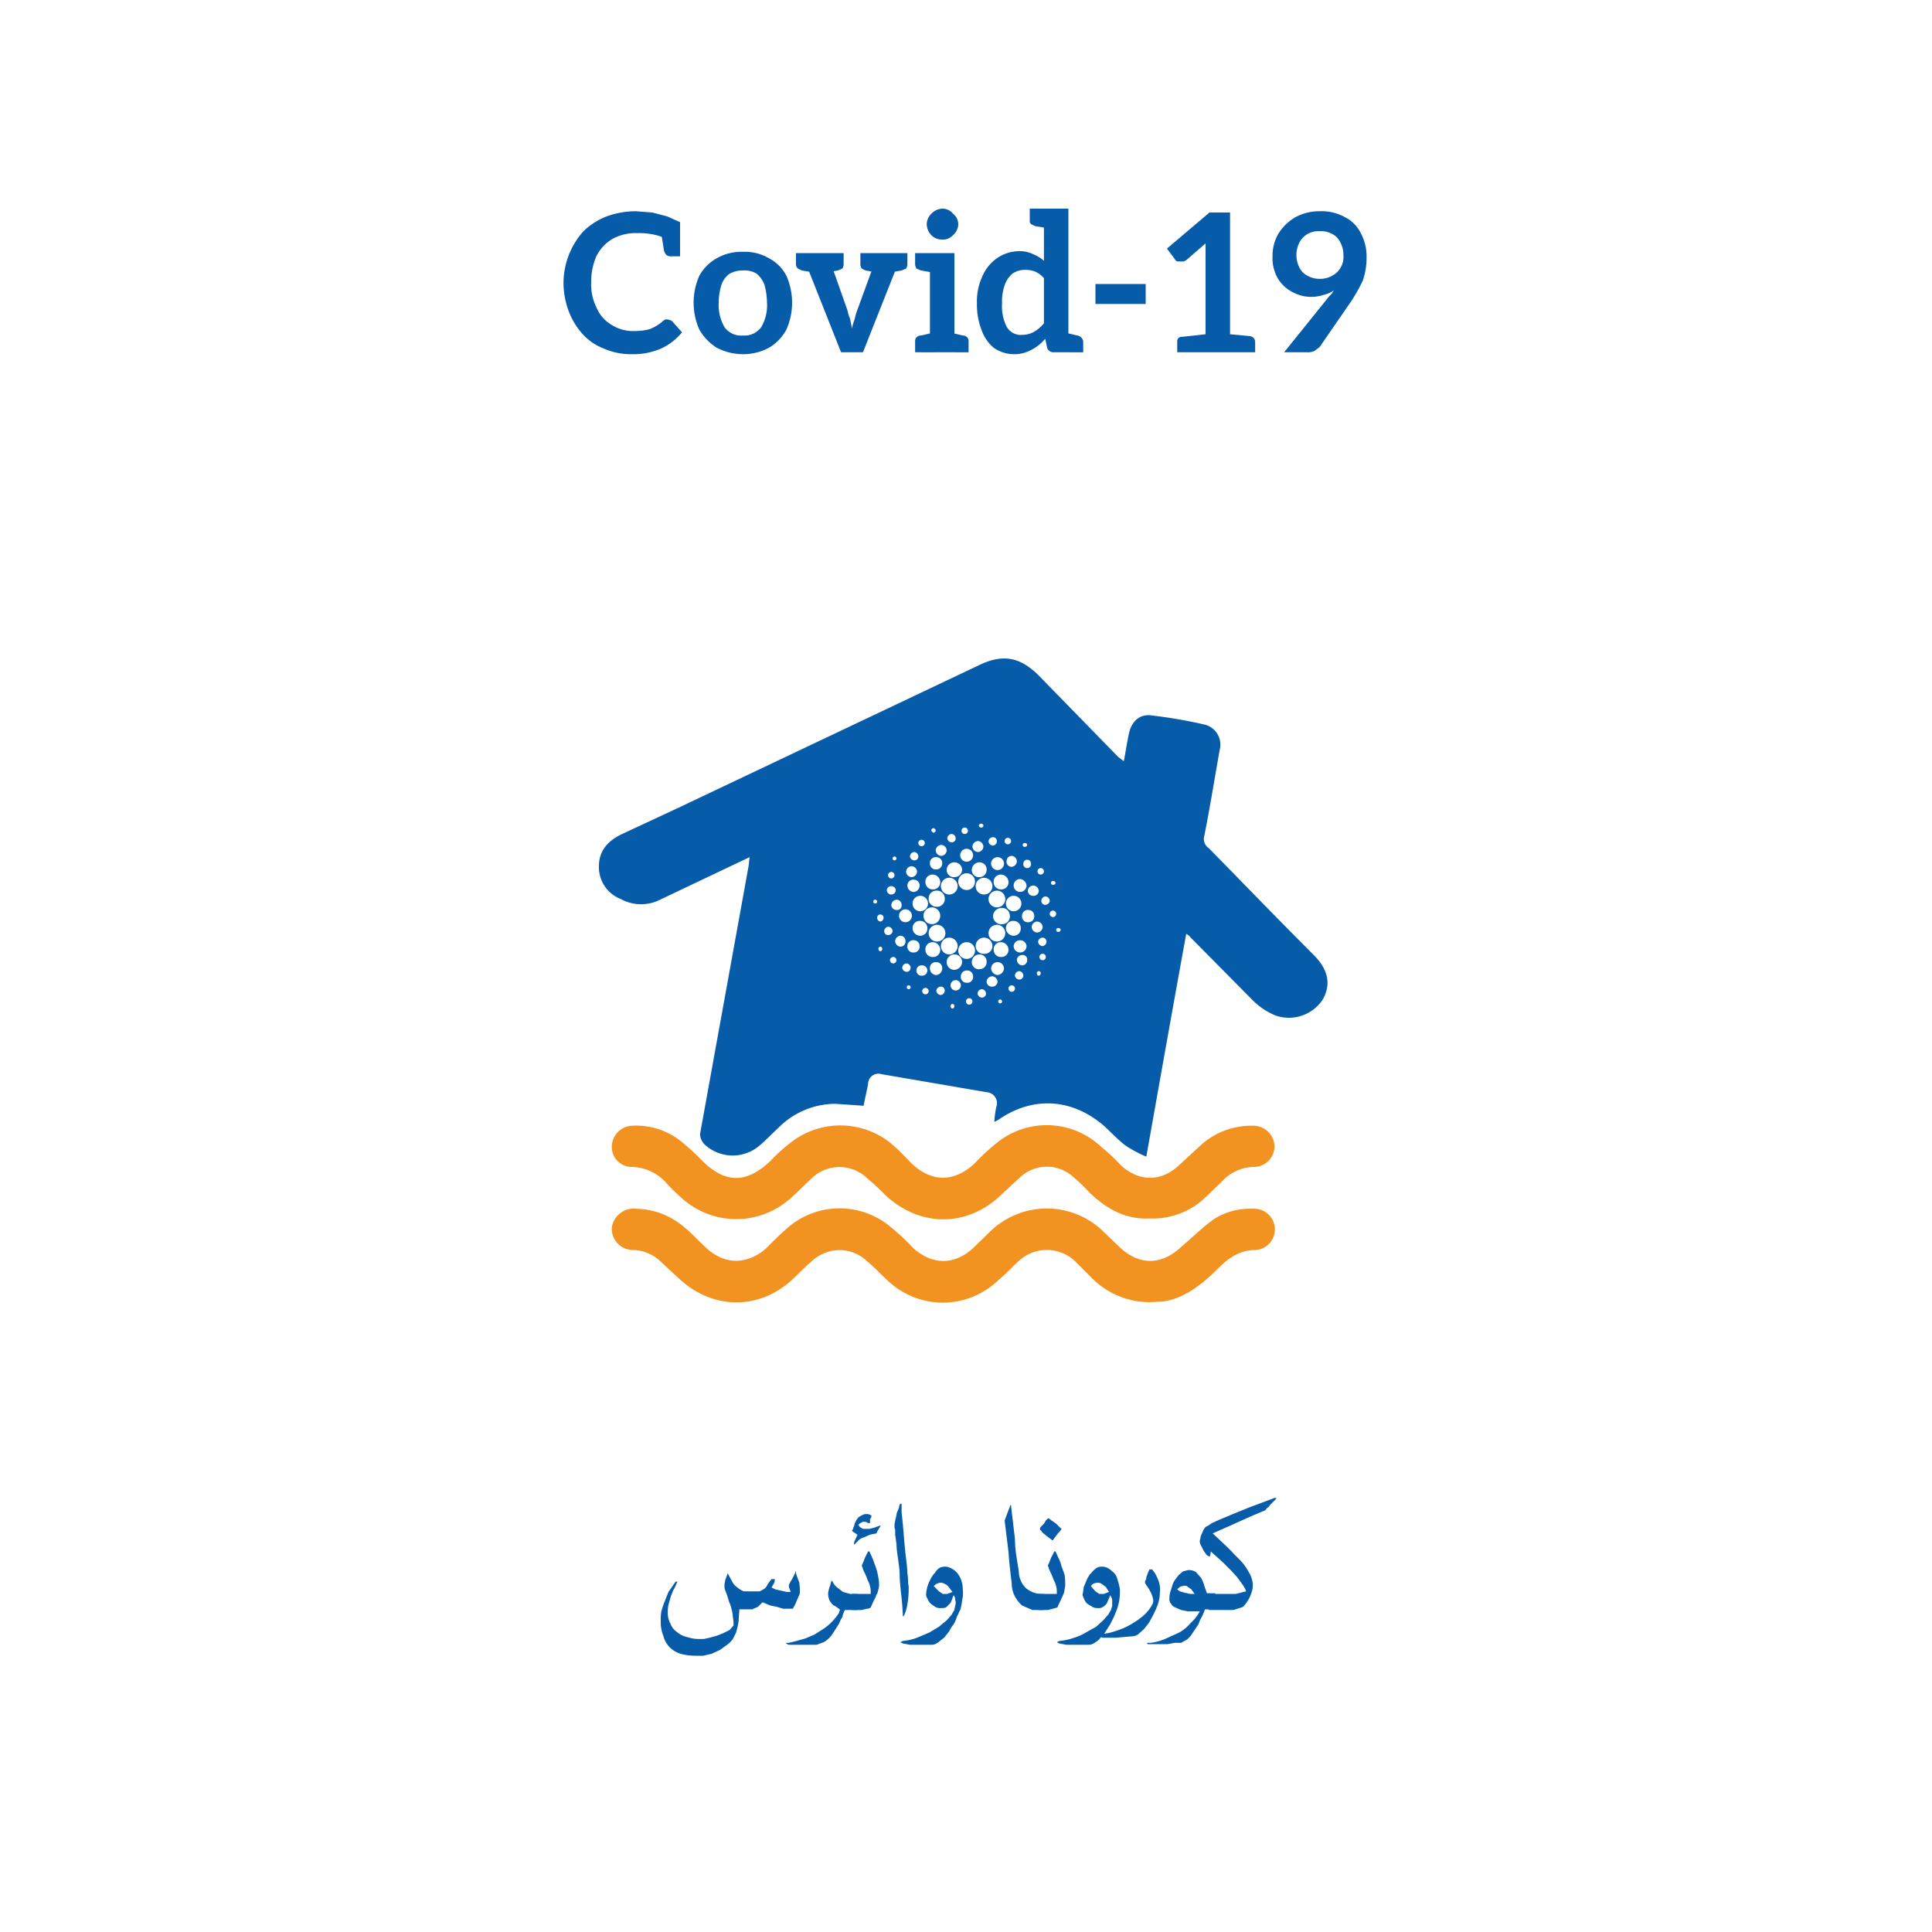 <svg xmlns="http://www.w3.org/2000/svg" id="bc461046-6704-4f57-923e-69feaf2bea69" data-name="Layer 1" viewBox="0 0 300 300"><defs><style>      .b5263675-0f60-431d-8700-a8efcddd60b5 {        fill: #065ca9;      }      .bf2f3766-9b97-4b66-ad09-2412f2674e47 {        fill: #f29220;      }    </style></defs><g><path class="b5263675-0f60-431d-8700-a8efcddd60b5" d="M98.1,55a10.5,10.5,0,0,1-4.4-.9,8.6,8.6,0,0,1-3.3-2.3,11.3,11.3,0,0,1-2.1-3.5,12.6,12.6,0,0,1-.8-4.3,12.1,12.1,0,0,1,3.1-8.1,11.1,11.1,0,0,1,3.6-2.3,13.3,13.3,0,0,1,4.5-.8l2.6.2,2.3.6,2,.9v2.6h-2.1a8.6,8.6,0,0,0-2.1-.7,11,11,0,0,0-2.5-.2,7.4,7.4,0,0,0-3.8.9,6.5,6.5,0,0,0-2.5,2.7,9.8,9.8,0,0,0-.8,4,8,8,0,0,0,.8,3.9,5.6,5.6,0,0,0,2.3,2.7,6.2,6.2,0,0,0,3.7,1,8.5,8.5,0,0,0,2.3-.3,6.7,6.7,0,0,0,2.1-1.3l.3-.2h.4l.6.2,1.6,1.8a8.9,8.9,0,0,1-3.2,2.5A10.8,10.8,0,0,1,98.1,55Zm4.6-18.6,2.9.7v2.7H104a.9.9,0,0,1-.6-.3,1.6,1.6,0,0,1-.3-.6Z"></path><path class="b5263675-0f60-431d-8700-a8efcddd60b5" d="M115.4,39.1a7.4,7.4,0,0,1,4,1,6.4,6.4,0,0,1,2.7,2.7,10.3,10.3,0,0,1,0,8.4,7.3,7.3,0,0,1-2.7,2.8,8.5,8.5,0,0,1-4,1,8.9,8.9,0,0,1-4.1-1,8.1,8.1,0,0,1-2.7-2.8,10.3,10.3,0,0,1,0-8.4,7,7,0,0,1,2.7-2.7A7.8,7.8,0,0,1,115.4,39.1Zm0,13a3.2,3.2,0,0,0,2.8-1.3,6.7,6.7,0,0,0,.9-3.8,11.1,11.1,0,0,0-.4-2.8,4.3,4.3,0,0,0-1.2-1.7,3.6,3.6,0,0,0-2.1-.5,4.1,4.1,0,0,0-2.1.5,3.5,3.5,0,0,0-1.3,1.8,9.6,9.6,0,0,0-.4,2.7,6.9,6.9,0,0,0,.9,3.8A3.2,3.2,0,0,0,115.4,52.1Z"></path><path class="b5263675-0f60-431d-8700-a8efcddd60b5" d="M126.6,39.3l-.3,3-1.8-.3-.6-.3a.9.9,0,0,1-.3-.6V39.3Zm4,15.4-6.1-15.4h3.1l.7.2.4.5,2.9,8.2a6.5,6.5,0,0,0,.4,1.3l.3,1.5a7.4,7.4,0,0,1,.4-1.4,10.3,10.3,0,0,1,.4-1.4l3-8.2c0-.2.2-.3.4-.5l.6-.2h3L134,54.7Zm-3.5-14.4v-1h2.3v1Zm3.9-1v1.8a1.4,1.4,0,0,1-.2.6l-.7.3-1.7.3-.4-3Zm5.5,0-.3,3-1.8-.3-.6-.3a1.4,1.4,0,0,1-.2-.6V39.3Zm-.9,1v-1h2.2v1Zm5.3-1v1.8a1.4,1.4,0,0,1-.2.6l-.7.3-1.7.3-.4-3Z"></path><path class="b5263675-0f60-431d-8700-a8efcddd60b5" d="M145.1,39.3l-.4,3L143,42l-.7-.3a1.4,1.4,0,0,1-.2-.6V39.3Zm-3,15.4V53a.8.8,0,0,1,.2-.6.9.9,0,0,1,.7-.3l1.7-.4.4,3Zm4.2-17.5a2.3,2.3,0,0,1-1.7-.7,2.6,2.6,0,0,1-.7-1.7,2.4,2.4,0,0,1,.7-1.6,2.5,2.5,0,0,1,1.7-.8,2.1,2.1,0,0,1,1.7.8,2.1,2.1,0,0,1,.8,1.6,2.3,2.3,0,0,1-.8,1.7A2.1,2.1,0,0,1,146.3,37.2Zm-1.9,17.5V39.3h3.8V54.7Zm3,0,.4-3,1.7.4a.9.9,0,0,1,.7.3.8.8,0,0,1,.2.6v1.7Z"></path><path class="b5263675-0f60-431d-8700-a8efcddd60b5" d="M157.4,55a5.5,5.5,0,0,1-3.1-1,6.3,6.3,0,0,1-1.9-2.8,10.7,10.7,0,0,1-.7-4.1,9.1,9.1,0,0,1,.8-4.1,6.6,6.6,0,0,1,2.3-2.9,6.1,6.1,0,0,1,3.5-1.1,4.8,4.8,0,0,1,2.2.5,5.4,5.4,0,0,1,1.6,1V32.4h3.8V54.7h-2.3a1,1,0,0,1-1-.7l-.3-1.4a6.8,6.8,0,0,1-2.1,1.7A5.5,5.5,0,0,1,157.4,55Zm1.3-3a3.8,3.8,0,0,0,1.9-.5,5.8,5.8,0,0,0,1.5-1.3v-7a3.8,3.8,0,0,0-1.3-1,4.1,4.1,0,0,0-1.6-.3,3.4,3.4,0,0,0-2,.6,4.1,4.1,0,0,0-1.2,1.8,7.5,7.5,0,0,0-.4,2.8,7,7,0,0,0,.7,3.6A2.5,2.5,0,0,0,158.7,52Zm4.2-19.6-.4,3-1.8-.3-.6-.3a.7.7,0,0,1-.2-.6V32.4Zm2.3,22.3.4-3,1.7.4a1.1,1.1,0,0,1,.9.9v1.7Z"></path><path class="b5263675-0f60-431d-8700-a8efcddd60b5" d="M170.1,47.2V44.1h7.8v3.1Z"></path><path class="b5263675-0f60-431d-8700-a8efcddd60b5" d="M182.8,54.7V53.1a.7.7,0,0,1,.8-.8l3.6-.4V37.8l-3,2.6-.4.2h-1a.8.8,0,0,1-.4-.4l-1.2-1.6,6.6-5.6H191V51.9l3.1.3a.9.9,0,0,1,.8.9v1.6Z"></path><path class="b5263675-0f60-431d-8700-a8efcddd60b5" d="M199.4,54.7l7-8.7.4-.4.3-.5a4.6,4.6,0,0,1-1.6.7,6.3,6.3,0,0,1-1.9.3,6.1,6.1,0,0,1-3-.8,5.6,5.6,0,0,1-2.2-2.1,6.3,6.3,0,0,1-.8-3.4,6.8,6.8,0,0,1,.9-3.5,7.5,7.5,0,0,1,2.7-2.6,7.9,7.9,0,0,1,3.8-.9,7.4,7.4,0,0,1,3.8.9,5.5,5.5,0,0,1,2.5,2.5,7.6,7.6,0,0,1,.9,3.8,10.5,10.5,0,0,1-.6,3.6,25.8,25.8,0,0,1-1.8,3.2l-4.9,7.1-.8.6a2.5,2.5,0,0,1-1.2.2Zm5.5-11.4a3.9,3.9,0,0,0,2-.5,3.3,3.3,0,0,0,1.7-3.2,3.9,3.9,0,0,0-.5-2,2.7,2.7,0,0,0-1.3-1.3,3.6,3.6,0,0,0-1.9-.4,3.4,3.4,0,0,0-1.8.4,3.3,3.3,0,0,0-1.3,1.3,4.3,4.3,0,0,0,0,4,2.8,2.8,0,0,0,1.2,1.2A3.8,3.8,0,0,0,204.9,43.3Z"></path></g><g><path class="b5263675-0f60-431d-8700-a8efcddd60b5" d="M102.6,251.7a7.6,7.6,0,0,1,.1-1.5,13.1,13.1,0,0,1,.5-1.5l.6-1.5.9-1.3.2-.3h.3l-.2.4a4.7,4.7,0,0,1-.5,1c-.1.4-.3.7-.4,1.1l-.3,1.1a4.5,4.5,0,0,0-.1,1.1,3.4,3.4,0,0,0,.4,1.8,2.7,2.7,0,0,0,1,1.3,3.5,3.5,0,0,0,1.6.8,5.7,5.7,0,0,0,1.8.3h.8l.9-.2,1.1-.3,1-.4,1-.5.6-.7a5.7,5.7,0,0,0-.1-1.3,5,5,0,0,0-.2-1.2,5.6,5.6,0,0,0-.4-1.2l-.3-1-.3-.8a1.5,1.5,0,0,1-.1-.6h0V246c0-.2.1-.3.1-.6l.4-1.1h0l.7,1.3a2.4,2.4,0,0,0,.8.9,3.3,3.3,0,0,0,1,.6H118l.7-.4a1.8,1.8,0,0,0,.5-.7l.6-.8h.5v.2a1.4,1.4,0,0,1-.2.6l-.3.5.6.3.9.2.9.2h.6c-.1-.1-.1-.3-.2-.5s-.1-.3-.1-.5.3-.7.5-1l.5-1V244c0-.1.1,0,.1.2s.3,1,.5,1.5a8.6,8.6,0,0,1,.1,1.6,1.4,1.4,0,0,1-.2.6l-.3.7-.3.7-.3.5h-1.5l-1-.3-1-.2-.7-.3-.5-.2-.7.7-.9.4h-2c0,.6-.1,1.2-.1,1.8a14.9,14.9,0,0,1-.4,1.8l-.5,1a3.8,3.8,0,0,1-.9.9l-1.1.8-1.3.6-1.3.3h-1.2a8.5,8.5,0,0,1-2.3-.3,4,4,0,0,1-1.7-1A3.9,3.9,0,0,1,103,254,5.6,5.6,0,0,1,102.6,251.7Z"></path><path class="b5263675-0f60-431d-8700-a8efcddd60b5" d="M131.2,250a3.6,3.6,0,0,0-.4,1.1,4.7,4.7,0,0,0-.5,1l-.7,1.1a8.6,8.6,0,0,1-.7,1,3.9,3.9,0,0,1-1,.8l-1.1.4h-4.3c-.3-.1-.5-.2-.4-.3h.4l1.2-.3,1.4-.4,1.4-.6,1.4-.9a6.9,6.9,0,0,0,1.3-1.1,7.6,7.6,0,0,0,1.1-1.4.4.4,0,0,1,.1-.3v-.2l-.7-.5a1,1,0,0,1-.6-.5,1.3,1.3,0,0,1-.4-.7,2.5,2.5,0,0,1-.1-.9,5.3,5.3,0,0,1,.3-1.1c.1-.3.1-.5.2-.6v-.2l.2.2a2.2,2.2,0,0,0,.7.9l.9.7,1.1.3h1.2V250h-1.9Z"></path><path class="b5263675-0f60-431d-8700-a8efcddd60b5" d="M135.2,247.3a3.4,3.4,0,0,0-.1-1,4.2,4.2,0,0,0-.4-1,10.4,10.4,0,0,0-.4-1,4.2,4.2,0,0,1-.4-1c-.1-.1-.1-.2,0-.4a10.4,10.4,0,0,0,.4-1l.5-1h.2l.4.9c.2.4.3.8.5,1.3a7.4,7.4,0,0,1,.4,1.4,7.8,7.8,0,0,1,.2,1.4,2.8,2.8,0,0,1-.1.9c-.1.3-.1.6-.3.8a3.6,3.6,0,0,1-.4.9l-.5,1.1a.8.8,0,0,1-.6.2l-.8.2h-1.5v-2.5h2.9Zm-2.9-9.6c.1-.2.2-.3.2-.5a1.4,1.4,0,0,0,.2-.6l.3-.6.3-.4.5-.3.5-.2h.5l.5.2v.3l-.2.3v.6h-.3l-.4-.2h-.4l-.4.2c-.1.1-.2.1-.3.3l.2.3.5.3h1l.8-.2.8-.3c.2,0,.2,0,.1.1l-.3.5a3.3,3.3,0,0,0-.3.6l-1,.2-.9.4a2,2,0,0,0-.8.4l-.7.7h-.1a1.4,1.4,0,0,1,.2-.7l.3-.7c.1,0,.1,0,0-.1l-.4-.3A1.4,1.4,0,0,1,132.3,237.7Z"></path><path class="b5263675-0f60-431d-8700-a8efcddd60b5" d="M138.9,236.6c.1-.3.1-.6.2-.9s.1-.6.2-.9l.3-.7a1.1,1.1,0,0,1,.2-.6h.2v1.4c.2,1.6.3,3,.4,4.2s.2,2.2.3,3,.2,1.6.2,2.2a6.6,6.6,0,0,1,.1,1.3c0,.4.1.6.1.8v.6a14.9,14.9,0,0,1-.2,2.1,6,6,0,0,1-.6,1.9h0a.1.1,0,0,1-.1-.1q-.1-2.1-.3-3.6c-.1-1.1-.2-2-.2-2.8s-.2-2-.3-2.8a15,15,0,0,1-.2-2c-.1-.5-.1-1-.2-1.3v-.9a.8.8,0,0,1-.1-.4v-.3Z"></path><path class="b5263675-0f60-431d-8700-a8efcddd60b5" d="M143.8,247.6a6,6,0,0,1,.2-1.2,6.1,6.1,0,0,1,.5-1.2,3.6,3.6,0,0,1,.7-1,2,2,0,0,1,.8-.8,2.1,2.1,0,0,1,1.1-.1,3.3,3.3,0,0,1,1.3.7,3.6,3.6,0,0,1,.8,1.2,4.5,4.5,0,0,1,.3,1.6,4.9,4.9,0,0,1-.1,1.7,8,8,0,0,1-.3,1.5c-.2.3-.3.7-.5,1a6.1,6.1,0,0,1-.5,1.2,4.1,4.1,0,0,0-.7,1.1l-.8,1-.9.7a1.8,1.8,0,0,1-.9.4h-3.5l-1.1-.2-.4-.2.4-.2a7.9,7.9,0,0,0,2.2-.5l1.9-.8,1.5-.9,1.2-1,.8-.9a4.3,4.3,0,0,1,.4-.7c0-.2.1-.4.1-.6a1.7,1.7,0,0,0,.1-.7,1.5,1.5,0,0,1-.1-.6l-.2-.4c-.1.2-.2.3-.2.5l-.3.7-.6.6c-.2.2-.5.2-.9.2a1.5,1.5,0,0,1-.9-.2l-.7-.5a2.2,2.2,0,0,1-.5-.8A1.1,1.1,0,0,1,143.8,247.6Zm1.2-1.3.8.8.6.4h.7l.8-.3-.6-.8a1.8,1.8,0,0,0-.7-.5,1.1,1.1,0,0,0-.8-.1A1.5,1.5,0,0,0,145,246.3Z"></path><path class="b5263675-0f60-431d-8700-a8efcddd60b5" d="M158.2,244a3.7,3.7,0,0,0,1.1,2.6,3.9,3.9,0,0,0,2.8.9V250h-1.8l-1.6-.7a5.3,5.3,0,0,1-1.1-1.4,4.2,4.2,0,0,1-.5-2c-.2-1.7-.4-3.3-.5-4.9l-.6-4.9.9-2.4h.1v.2l.3,2.5.3,2.6a21.1,21.1,0,0,0,.2,2.5Z"></path><path class="b5263675-0f60-431d-8700-a8efcddd60b5" d="M164.1,247.3a3.4,3.4,0,0,0-.1-1,4.2,4.2,0,0,0-.4-1,10.4,10.4,0,0,0-.4-1,4.2,4.2,0,0,1-.4-1c-.1-.1-.1-.2,0-.4a10.4,10.4,0,0,0,.4-1,9.3,9.3,0,0,0,.5-1h.2l.4.9a5,5,0,0,1,.5,1.3l.5,1.4a7.1,7.1,0,0,1,.1,1.4,2.8,2.8,0,0,1-.1.9,1.9,1.9,0,0,1-.2.8l-.4.9a11.7,11.7,0,0,0-.5,1.1l-.7.2-.8.2h-1.5v-2.5h2.9Zm-2.6-10c0-.1.1-.2.2-.3l.4-.4.3-.5.3-.3h.2a.1.1,0,0,1,.1.1l1,.7.7.7h.1v.2l-.6.7-.6.8c-.1.2-.2.2-.3.1l-.4-.3-.5-.4-.5-.4-.3-.4h-.1Z"></path><path class="b5263675-0f60-431d-8700-a8efcddd60b5" d="M168.1,247.6c.1-.4.1-.7.2-1.2l.5-1.2a3.6,3.6,0,0,1,.7-1,3.2,3.2,0,0,1,.9-.8,2,2,0,0,1,1.1-.1,2.5,2.5,0,0,1,1.2.7,2,2,0,0,1,.8,1.2,9.4,9.4,0,0,1,.4,1.6,9.7,9.7,0,0,1-.1,1.7,8.3,8.3,0,0,1-.4,1.5l-.4,1-.6,1.2-.7,1.1a3.9,3.9,0,0,1-.8,1,2.7,2.7,0,0,1-.8.7,1.8,1.8,0,0,1-.9.4h-3.6l-1.1-.2-.4-.2.4-.2a8.6,8.6,0,0,0,2.3-.5,7.5,7.5,0,0,0,1.8-.8l1.6-.9,1.1-1,.8-.9.4-.7c.1-.2.1-.4.2-.6v-.7c0-.2,0-.5-.1-.6s-.1-.3-.2-.4l-.2.5-.3.7a1.7,1.7,0,0,1-.6.6,1.1,1.1,0,0,1-.8.2,1.5,1.5,0,0,1-.9-.2l-.8-.5a2.2,2.2,0,0,1-.5-.8A1.9,1.9,0,0,1,168.1,247.6Zm1.3-1.3.7.8.6.4h.7l.8-.3-.5-.8-.7-.5a1.1,1.1,0,0,0-.8-.1A1,1,0,0,0,169.4,246.3Z"></path><path class="b5263675-0f60-431d-8700-a8efcddd60b5" d="M171.2,253.7a7.2,7.2,0,0,0,1.9-.4,10.2,10.2,0,0,0,2.2-.9,12.8,12.8,0,0,0,2.1-1.4,6.2,6.2,0,0,0,1.6-2,1.4,1.4,0,0,0,0-.9,4.2,4.2,0,0,0-.4-1,3.5,3.5,0,0,0-.5-.8l-.3-.5h0v-.3a.8.8,0,0,0,.2-.6c.1-.2.2-.6.4-1s0-.2.1-.2h.4a5.4,5.4,0,0,1,1,1.8,3.7,3.7,0,0,1,.2,1.8,5.7,5.7,0,0,1-.3,1.8,14.2,14.2,0,0,1-.8,1.8l-.6,1.1-.8,1-.9.8a2,2,0,0,1-1.1.3l-2.3.2h-2.1c-.3-.1-.4-.2-.4-.3Z"></path><path class="b5263675-0f60-431d-8700-a8efcddd60b5" d="M181.6,248.1a2.5,2.5,0,0,1,.1-.8l.3-1a3.6,3.6,0,0,1,.4-.9l.6-.8.7-.6.8-.2a2.1,2.1,0,0,1,1.2.3l.8.9a6.1,6.1,0,0,1,.5,1.2c.1.4.3.8.4,1.2h1.3v1.2c0,.4-.1.8-.1,1.3h-1.5a7.3,7.3,0,0,1-.5,1.2,5.4,5.4,0,0,0-.5,1.1l-.6.9-.6.9c-.3.3-.5.6-.8.7l-.7.4h-1l-1.1.2h-3.1c-.1-.1-.1-.1,0-.2h.5a9,9,0,0,0,2.2-.6l2.2-1a6.5,6.5,0,0,0,1.8-1.5,6.2,6.2,0,0,0,1.4-1.8h-1.9l-1-.2-.9-.4a1,1,0,0,1-.6-.5A1.1,1.1,0,0,1,181.6,248.1Zm1.2-1.3.4.3.7.2.9.2h.7l-.5-.7-.7-.5a.9.9,0,0,0-.7,0C183.3,246.3,183.1,246.5,182.8,246.8Z"></path><path class="b5263675-0f60-431d-8700-a8efcddd60b5" d="M187.8,247.5h4.1l.8-.2.8-.2a4.1,4.1,0,0,0-.6-1.1l-.8-1.1-1-1.1-1.1-1.1-1-.9-1-.9a1.3,1.3,0,0,1-.1.6c0,.1,0,.2-.1.2l-.4-.2-.5-.7-.4-.8a1.4,1.4,0,0,1-.2-.6,1.1,1.1,0,0,1,.1-.5,1.4,1.4,0,0,1,.2-.7l.3-.7.3-.4.4-.2.6-.4,1.1-.5,1.9-.8,2.7-1.1,4-1.5h.2c.1,0,.1.1,0,.2l-.3.3-.6.6a1.2,1.2,0,0,1-.5.5l-.2.3-1.9.8-1.8.8-2,.9-2.5,1.1c1.5,1.4,2.6,2.4,3.3,3.2l1.1,1.1a8.8,8.8,0,0,1,1.2,1.7,4.4,4.4,0,0,1,.6,1.6,3.3,3.3,0,0,1-.2,1.7,5.4,5.4,0,0,1-1.1,1.9c-.1.2-.4.3-.7.4l-1,.3h-3.8c0-.4.1-.8.1-1.2Z"></path></g><g><path class="bf2f3766-9b97-4b66-ad09-2412f2674e47" d="M178.5,202.2a12.7,12.7,0,0,1-9.3-4.1l-2.2-2.2a6.4,6.4,0,0,0-8.8-.1c-1.1,1-2.1,2.1-3.2,3a12.4,12.4,0,0,1-17.1.1c-1.1-1-2.1-2.1-3.2-3a6.2,6.2,0,0,0-8.7,0c-1.1.9-2.1,2-3.2,3-5.2,4.6-12.3,4.4-17.4-.4l-2.6-2.4a6.5,6.5,0,0,0-4.4-2,3.3,3.3,0,0,1-3.4-3.4,3.4,3.4,0,0,1,3.8-3,11.7,11.7,0,0,1,7.5,2.9c1.2,1,2.3,2.2,3.5,3.3,2.8,2.5,6.2,2.5,9.1,0,1.2-1.2,2.4-2.4,3.7-3.5a12.3,12.3,0,0,1,15.9.3,31.9,31.9,0,0,1,3.3,3.1c2.9,2.6,6.3,2.7,9.2.1l3.1-3a12.6,12.6,0,0,1,17.4.5l2.4,2.3c2.9,2.7,6.2,2.8,9.2.2s3.5-3.2,5.4-4.6a10.4,10.4,0,0,1,6-1.6,3.2,3.2,0,0,1,.5,6.4c-2.6,0-4.3,1.3-6,3s-4.9,4.6-8.5,5Z"></path><path class="bf2f3766-9b97-4b66-ad09-2412f2674e47" d="M178.5,189.2c-3.7.2-6.7-1.5-9.3-4a31.3,31.3,0,0,0-2.6-2.5,6.1,6.1,0,0,0-8.2.1l-2.9,2.7c-5.3,5.1-12.6,5.1-18,.1a34.5,34.5,0,0,0-2.8-2.6,6.2,6.2,0,0,0-8.7,0c-1.1,1-2.2,2.2-3.4,3.2a12.6,12.6,0,0,1-17.1-.5,22.8,22.8,0,0,1-2.2-2.2,7.4,7.4,0,0,0-5.2-2.3A3.1,3.1,0,0,1,95,178a3.3,3.3,0,0,1,3.2-3.2,11.2,11.2,0,0,1,8,2.8,34.5,34.5,0,0,1,2.8,2.6c3.6,3.6,6.9,3.6,10.6.1a27.4,27.4,0,0,1,3.6-3.2,12.5,12.5,0,0,1,15.1.4c1.2,1,2.2,2.1,3.3,3.2,3.1,2.9,6.5,2.9,9.7,0a30.6,30.6,0,0,1,3.2-3,12.3,12.3,0,0,1,16.4.3,30.6,30.6,0,0,1,3.2,3c2.8,2.5,6.1,2.5,8.8.1l3.8-3.5a11.7,11.7,0,0,1,7.8-2.8,3.3,3.3,0,0,1,3.4,3.1,3.2,3.2,0,0,1-3.2,3.3,6.8,6.8,0,0,0-4.9,2.2l-2.7,2.6A11.8,11.8,0,0,1,178.5,189.2Z"></path><path class="b5263675-0f60-431d-8700-a8efcddd60b5" d="M204,148.3c-5.5-5.5-10.9-11.1-16.3-16.6a1.7,1.7,0,0,1-.7-1.9c.9-4.5,1.6-8.9,2.4-13.4a3.2,3.2,0,0,0-2.4-3.9,76.2,76.2,0,0,0-8.1-1.4c-1.9-.3-3.2.9-3.6,2.8s-.5,2.8-.8,4.3l-.9-.7-12.3-12.6c-2.9-2.9-5.6-3.4-9.3-1.6l-46.6,22.1-9,4.2c-2,1-3.4,2.5-3.4,4.9a5.3,5.3,0,0,0,3.4,5.1,6.5,6.5,0,0,0,5.9.2l4.2-2,9.9-4.7c-.1.7-.1,1.1-.2,1.6l-7.5,41.4a2.4,2.4,0,0,0,.7,1.6,6.4,6.4,0,0,0,8.4.3c1.1-.9,2-1.9,3-2.8a12.5,12.5,0,0,1,8.9-3.8l4.4.3c.2-1.1.5-2.3.7-3.4a1.6,1.6,0,0,1,2.1-1.5l16.3,2.8a1.7,1.7,0,0,1,1.5,2.3,14.3,14.3,0,0,0-.3,2.3l.6-.3c5.3-3.7,11.4-3.4,16.4.9,1.1,1,2.2,2.2,3.4,3.1a19.1,19.1,0,0,0,3.2,1.7c2.1-11.8,4.1-23.1,6.2-34.6.3.2.5.3.6.5l9.8,9.9a10.7,10.7,0,0,0,3.5,2.3,6.3,6.3,0,0,0,7.3-2.5C206.7,152.9,206.3,150.6,204,148.3Zm-40.5-11.5c.2,0,.4.1.4.3s-.2.3-.4.3a.3.3,0,1,1,0-.6Zm-1.9-2a.5.5,0,1,1-.5.5A.5.5,0,0,1,161.6,134.8Zm-.3,3.5a.8.8,0,0,1-.9.8.8.8,0,0,1-.8-.8.9.9,0,0,1,.8-.8A.9.9,0,0,1,161.3,138.3Zm-1.2-4.1a.6.6,0,1,1-1.2,0c0-.4.2-.7.6-.7S160.1,133.8,160.1,134.2Zm-1-3.3c.2,0,.4.1.4.3s-.2.3-.4.3a.3.3,0,0,1,0-.6Zm.3,6.6a1,1,0,1,1-1-1A1.1,1.1,0,0,1,159.4,137.5Zm-4.6.8a1.3,1.3,0,0,1,1.3,1.3,1.3,1.3,0,0,1-2.6,0A1.3,1.3,0,0,1,154.8,138.3Zm-.5-1.3a1.1,1.1,0,0,1,1.1-1.2,1.2,1.2,0,0,1,1.2,1.2,1.1,1.1,0,0,1-1.2,1.1A1.1,1.1,0,0,1,154.3,137Zm-1.5,1.9a1.3,1.3,0,1,1,1.3-1.3A1.3,1.3,0,0,1,152.8,138.9Zm2,4.7a1.3,1.3,0,1,1-1.3,1.3A1.3,1.3,0,0,1,154.8,143.6Zm.9-.1a1.3,1.3,0,0,1-1.5-1.1,1.3,1.3,0,0,1,1.2-1.4,1.2,1.2,0,0,1,1.4,1.1A1.2,1.2,0,0,1,155.7,143.5Zm1.7-.5a1.1,1.1,0,0,1,1.1,1.1,1.1,1.1,0,0,1-1.1,1.2,1.2,1.2,0,0,1-1.2-1.2A1.1,1.1,0,0,1,157.4,143Zm1,3a1,1,0,0,1,1,.9,1,1,0,0,1-2,0A1,1,0,0,1,158.4,146Zm-1-4.5a1.2,1.2,0,0,1,0-2.4,1.2,1.2,0,0,1,0,2.4Zm.5-7.8a.9.9,0,0,1-.8.9.8.8,0,0,1-.8-.9.8.8,0,0,1,.8-.8A.9.9,0,0,1,157.9,133.7Zm-1.4-3.6a.5.5,0,0,1,0,1,.5.5,0,0,1,0-1Zm-.6,4a1,1,0,0,1-2,0,1,1,0,0,1,2,0Zm-1.7-4.1a.6.6,0,0,1,.6.6.7.7,0,0,1-.6.7.7.7,0,0,1-.7-.7A.7.7,0,0,1,154.2,130Zm-1,5.1a1.1,1.1,0,0,1-1.1,1.1,1.1,1.1,0,0,1-1.2-1.1,1.2,1.2,0,0,1,1.2-1.2A1.1,1.1,0,0,1,153.2,135.1Zm-3.1,3.1a1.3,1.3,0,1,1,1.3-1.3A1.3,1.3,0,0,1,150.1,138.2Zm1.3,9.4a1.3,1.3,0,0,1-2.6,0,1.3,1.3,0,0,1,2.6,0Zm1-19.7a.3.3,0,1,1,0,.6c-.2,0-.4-.1-.4-.3S152.2,127.9,152.4,127.9Zm-.5,2.7a.9.9,0,0,1,.8.9.9.9,0,0,1-.8.8.9.9,0,0,1-.9-.8A.9.9,0,0,1,151.9,130.6Zm-2.1-2.1a.5.5,0,0,1,.5.5.5.5,0,0,1-1,0A.5.5,0,0,1,149.8,128.5Zm.3,3.3a1,1,0,0,1,0,2,1,1,0,0,1,0-2Zm-2.3-2.3a.7.7,0,0,1,.6.7.6.6,0,0,1-.6.6.7.7,0,0,1-.7-.6A.7.7,0,0,1,147.8,129.5Zm.4,4.4a1.2,1.2,0,0,1,1.2,1.2,1.2,1.2,0,0,1-1.2,1.1,1.1,1.1,0,0,1-1.2-1.1A1.2,1.2,0,0,1,148.2,133.9Zm-5.3,5.2a1.2,1.2,0,0,1,0,2.4,1.2,1.2,0,0,1,0-2.4Zm-2-1.6a.9.9,0,0,1,1-.9.9.9,0,0,1,.9.9,1,1,0,0,1-.9,1A1,1,0,0,1,140.9,137.5Zm5.8,2a1.2,1.2,0,0,1-1.3,1.3,1.2,1.2,0,0,1-1.2-1.3,1.2,1.2,0,0,1,1.2-1.2A1.2,1.2,0,0,1,146.7,139.5Zm-.6-1.9a1.3,1.3,0,1,1,1.3,1.3A1.3,1.3,0,0,1,146.1,137.6Zm-1.4,3.3a1.3,1.3,0,1,1-1.3,1.3A1.3,1.3,0,0,1,144.7,140.9Zm-1.8,2.1a1.1,1.1,0,0,1,1.1,1.1,1.1,1.1,0,0,1-1.1,1.2,1.2,1.2,0,0,1-1.2-1.2A1.1,1.1,0,0,1,142.9,143Zm1.9,3.3a1.2,1.2,0,0,1,1.2,1.2,1.1,1.1,0,0,1-1.2,1.1,1.1,1.1,0,0,1-1.1-1.1A1.1,1.1,0,0,1,144.8,146.3Zm.7-.1a1.3,1.3,0,0,1,0-2.6,1.3,1.3,0,0,1,0,2.6Zm1.9-.6a1.3,1.3,0,0,1,1.3,1.3,1.3,1.3,0,0,1-2.6,0A1.3,1.3,0,0,1,147.4,145.6Zm-1.2-14.4a.9.9,0,0,1,.8.8.9.9,0,0,1-.8.9.9.9,0,0,1-.9-.9A.9.9,0,0,1,146.2,131.2Zm-1.3-2.6a.4.4,0,0,1,.4.4.4.4,0,0,1-.4.3l-.3-.3A.4.4,0,0,1,144.9,128.6Zm.5,4.5a.9.9,0,0,1,.9,1,.9.9,0,0,1-.9.9.9.9,0,0,1-1-.9A.9.9,0,0,1,145.4,133.1Zm-.6,2.7A1.2,1.2,0,0,1,146,137a1.1,1.1,0,0,1-1.2,1.1,1.1,1.1,0,0,1-1.1-1.1A1.1,1.1,0,0,1,144.8,135.8Zm-1.7-5.4a.5.5,0,0,1,0,1,.5.5,0,0,1,0-1Zm-1.1,1.9a.7.7,0,0,1,.6.7.6.6,0,0,1-.6.6.7.7,0,0,1-.7-.6A.7.7,0,0,1,142,132.3Zm-.5,2.2a.9.9,0,0,1,.9.9.9.9,0,0,1-.9.8.9.9,0,0,1-.8-.8A.9.9,0,0,1,141.5,134.5Zm.1,7.7a1,1,0,0,1-2,0,1,1,0,0,1,2,0Zm-1.6-1.7a.7.7,0,0,1-.8.8.8.8,0,0,1-.8-.8.9.9,0,0,1,.8-.8A.8.8,0,0,1,140,140.5Zm-1.1-7.5a.3.3,0,1,1-.3.3A.3.3,0,0,1,138.9,133Zm-.5,2.4a.5.5,0,0,1,0,1,.5.5,0,1,1,0-1Zm0,2.2a.7.7,0,0,1,.7.6.7.7,0,1,1-1.4,0A.7.7,0,0,1,138.4,137.6Zm-2.5,2.7a.3.3,0,0,1-.3-.3.3.3,0,0,1,.6,0A.3.3,0,0,1,135.9,140.3Zm.8,7.4c-.2,0-.3-.2-.3-.4a.3.3,0,0,1,.6,0C137,147.5,136.9,147.7,136.7,147.7Zm0-4.6a.6.6,0,0,1-.5-.6.5.5,0,0,1,1,0A.6.6,0,0,1,136.7,143.1Zm.6,1.5a.7.7,0,0,1,.6-.7.7.7,0,0,1,.7.7.7.7,0,0,1-.7.6A.6.6,0,0,1,137.3,144.6Zm1.4,5a.5.5,0,1,1,.5-.5A.5.5,0,0,1,138.7,149.6Zm.3-3.5a.9.9,0,0,1,.8-.8.8.8,0,0,1,.8.8.8.8,0,0,1-.8.9A.9.9,0,0,1,139,146.1Zm2.1,7.5a.3.3,0,1,1,.3-.3A.3.3,0,0,1,141.1,153.6Zm-.3-2.7a.7.7,0,0,1-.7-.6.7.7,0,0,1,.7-.7.7.7,0,0,1,.6.7A.6.6,0,0,1,140.8,150.9Zm.1-4a.9.9,0,0,1,1-.9.9.9,0,0,1,.9.9.9.9,0,0,1-.9,1A.9.9,0,0,1,140.9,146.9Zm1.4,3.8a.8.8,0,0,1,.9-.8.8.8,0,0,1,0,1.6A.8.8,0,0,1,142.3,150.7Zm1.4,3.7a.5.5,0,0,1-.5-.5.5.5,0,0,1,1,0A.5.5,0,0,1,143.7,154.4Zm.7-4a.9.9,0,0,1,1-1,.9.9,0,0,1,.9,1,1,1,0,0,1-.9,1A1,1,0,0,1,144.4,150.4Zm1.7,4.1a.7.7,0,0,1-.7-.7.7.7,0,0,1,.7-.6.6.6,0,0,1,.6.6A.7.7,0,0,1,146.1,154.5Zm.9-5.1a1.2,1.2,0,0,1,1.2-1.2,1.2,1.2,0,0,1,1.2,1.2,1.3,1.3,0,0,1-1.2,1.2A1.2,1.2,0,0,1,147,149.4Zm.9,7.2c-.2,0-.3-.2-.3-.4a.3.3,0,1,1,.6,0C148.2,156.4,148.1,156.6,147.9,156.6Zm.5-2.8a.8.8,0,0,1-.8-.8.8.8,0,0,1,1.6,0A.8.8,0,0,1,148.4,153.8Zm2.1,2.2a.5.5,0,1,1,0-1,.5.5,0,0,1,0,1Zm-.4-3.4a.9.9,0,0,1-.9-1,.9.9,0,0,1,.9-.9.9.9,0,0,1,1,.9A.9.9,0,0,1,150.1,152.6Zm2.4,2.3a.7.7,0,0,1-.7-.6.7.7,0,0,1,.7-.7.7.7,0,0,1,.6.7A.6.6,0,0,1,152.5,154.9Zm-.4-4.4a1.1,1.1,0,0,1-1.2-1.1,1.2,1.2,0,0,1,1.2-1.2,1.1,1.1,0,0,1,1.1,1.2A1.1,1.1,0,0,1,152.1,150.5Zm.7-2.4a1.2,1.2,0,0,1-1.3-1.2,1.3,1.3,0,1,1,2.6,0A1.2,1.2,0,0,1,152.8,148.1Zm1.3,5.1a.8.8,0,0,1-.9-.8.9.9,0,0,1,.9-.8.9.9,0,0,1,.8.8A.8.8,0,0,1,154.1,153.2Zm1.2,2.6a.3.3,0,1,1,.3-.3A.3.3,0,0,1,155.3,155.8Zm-.4-4.4a1.1,1.1,0,0,1-1-1,1,1,0,0,1,2,0A1.1,1.1,0,0,1,154.9,151.4Zm.5-2.8a1.1,1.1,0,0,1-1.1-1.1,1.1,1.1,0,0,1,1.1-1.2,1.2,1.2,0,0,1,1.2,1.2A1.1,1.1,0,0,1,155.4,148.6Zm1.7,5.4a.5.5,0,0,1-.5-.5.5.5,0,0,1,1,0A.5.5,0,0,1,157.1,154Zm1.2-1.9a.7.7,0,0,1-.7-.6.7.7,0,0,1,.7-.7.7.7,0,0,1,.6.7A.6.6,0,0,1,158.3,152.1Zm.4-2.2a.9.9,0,0,1-.8-.8.8.8,0,0,1,.8-.8.7.7,0,0,1,.8.8A.8.8,0,0,1,158.7,149.9Zm0-7.7a.9.9,0,0,1,1-.9.9.9,0,0,1,.9.9.9.9,0,0,1-.9,1A.9.9,0,0,1,158.7,142.2Zm1.5,1.7a.9.9,0,0,1,.8-.8.9.9,0,0,1,.9.8.9.9,0,0,1-.9.9A.9.9,0,0,1,160.2,143.9Zm1.1,7.6c-.2,0-.3-.2-.3-.4a.3.3,0,1,1,.6,0C161.6,151.3,161.5,151.5,161.3,151.5Zm.6-2.4a.5.5,0,0,1-.5-.5.5.5,0,0,1,1,0A.5.5,0,0,1,161.9,149.1Zm0-2.2a.7.7,0,0,1-.7-.7.7.7,0,0,1,.7-.6.6.6,0,0,1,.6.6A.7.7,0,0,1,161.9,146.9Zm.4-6.4a.6.6,0,0,1-.6-.6.7.7,0,0,1,.6-.7.7.7,0,0,1,.7.7A.7.7,0,0,1,162.3,140.5Zm1.2,1.9a.5.5,0,0,1,0-1,.5.5,0,1,1,0,1Zm.8,2.3a.3.3,0,1,1,0-.6c.2,0,.4.1.4.3S164.5,144.7,164.3,144.7Z"></path></g></svg>